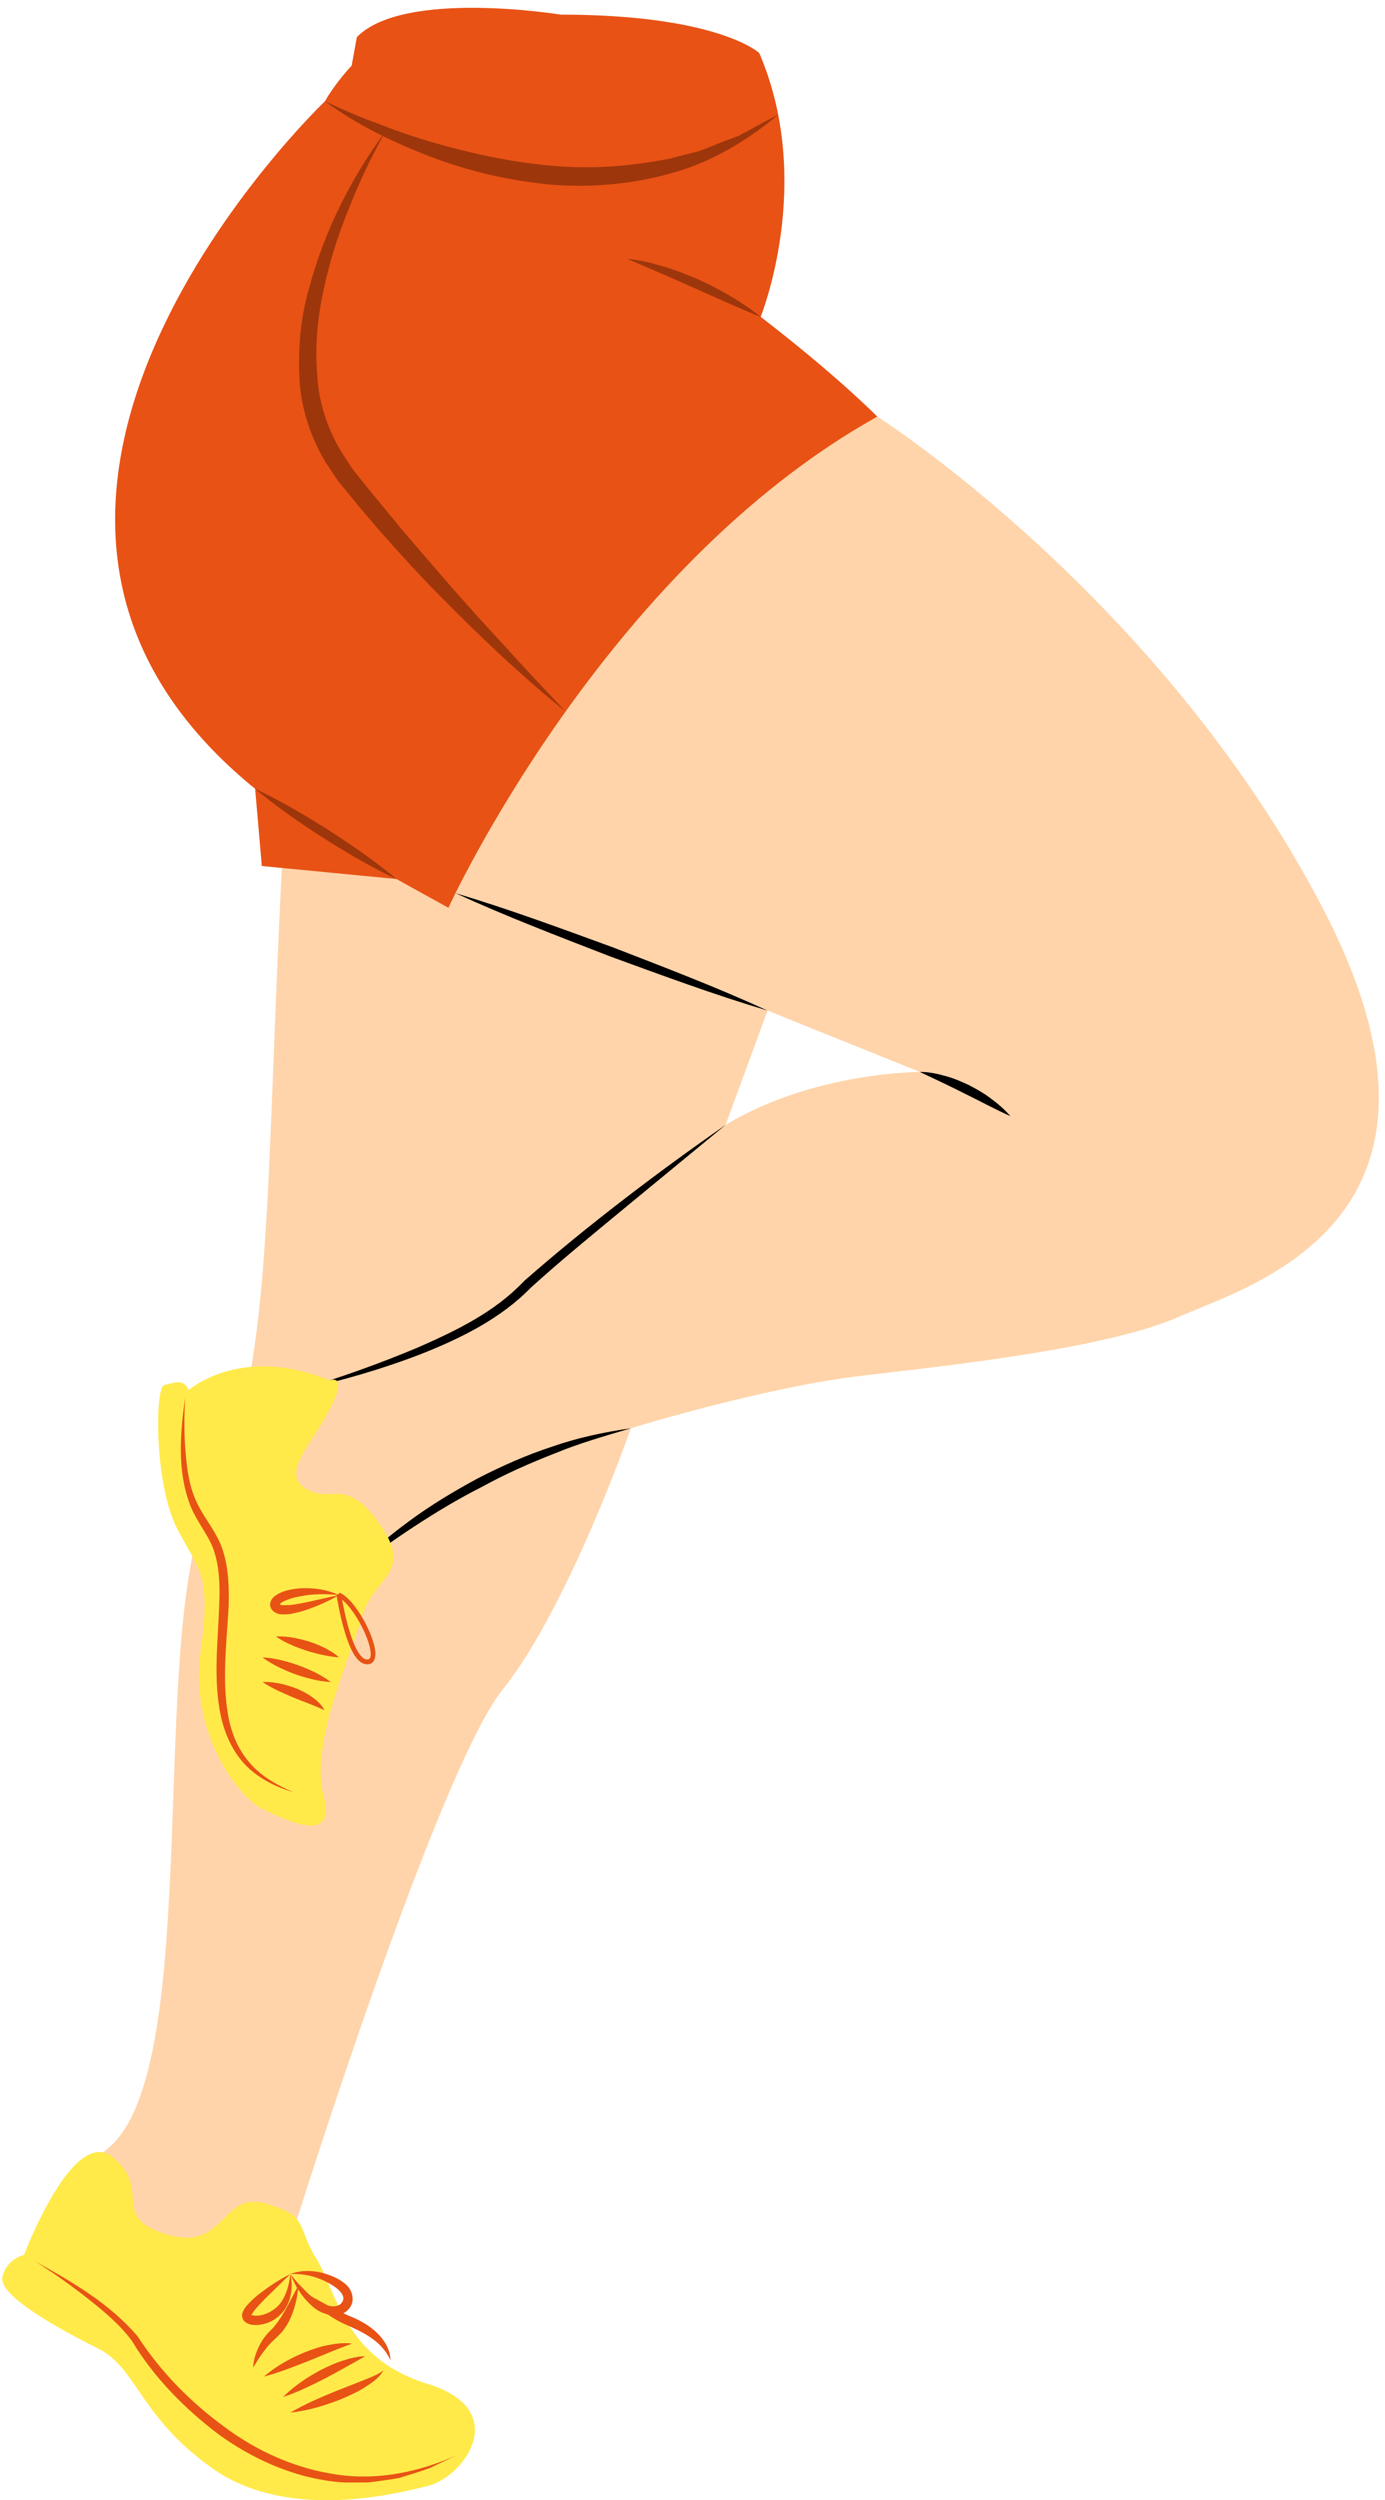 <svg width="73.132px" height="132px" viewBox="-0.066 0 73.132 132" fill="none" xmlns="http://www.w3.org/2000/svg"><g id="Female Character Running/Lower Body/Shorts 3"><g id="Group 54"><g id="Group 3"><path id="509:23415" fill-rule="evenodd" clip-rule="evenodd" d="M38.245 59.393L40.464 53.355L48.502 56.592C48.502 56.592 42.865 56.592 38.245 59.393M69.77 47.927C61.182 31.468 46.258 21.995 46.258 21.995L32.64 20.142C32.64 20.142 15.809 27.039 14.855 45.127C13.901 63.215 14.421 72.628 11.038 79.221C7.654 85.815 10.778 109.151 5.659 113.403C0.54 117.653 3.143 120.603 4.878 121.21C6.613 121.818 8.175 124.42 8.175 124.42C11.905 131.274 23.183 132.171 23.183 129.105C23.183 126.038 19.8 126.415 17.891 125.547C15.983 124.68 15.462 117.653 15.462 117.653C15.462 117.653 23.01 93.536 26.48 89.198C29.95 84.86 33.247 75.405 33.247 75.405C33.247 75.405 40.274 73.235 45.479 72.628C50.684 72.021 58.492 71.153 62.223 69.504C65.953 67.857 78.359 64.386 69.77 47.927" fill="#FFD4AA"/></g><path id="Fill 50" fill-rule="evenodd" clip-rule="evenodd" d="M15.724 73.389C17.868 72.741 19.979 71.993 22.031 71.128C24.069 70.228 26.077 69.26 27.615 67.625C29.307 66.143 31.045 64.728 32.821 63.361C34.596 61.993 36.406 60.671 38.245 59.393L33.06 63.661C31.338 65.088 29.599 66.497 27.95 67.996C26.364 69.625 24.246 70.664 22.177 71.483C20.077 72.294 17.915 72.918 15.724 73.389" fill="black"/><path id="Fill 52" fill-rule="evenodd" clip-rule="evenodd" d="M18.312 83.129C19.279 82.083 20.378 81.166 21.524 80.319C22.671 79.47 23.898 78.734 25.154 78.055C26.424 77.402 27.733 76.817 29.09 76.375C30.439 75.903 31.843 75.608 33.248 75.405C31.884 75.812 30.526 76.195 29.221 76.736C27.91 77.247 26.62 77.819 25.387 78.497C24.13 79.13 22.922 79.861 21.744 80.634C20.562 81.407 19.418 82.235 18.312 83.129" fill="black"/><path id="Fill 4" fill-rule="evenodd" clip-rule="evenodd" d="M9.899 73.389C9.899 73.389 12.652 70.951 17.334 72.88C17.334 72.88 18.374 72.453 17.334 74.425C16.294 76.396 14.755 77.79 16.101 78.608C17.447 79.425 18.169 77.886 19.996 80.483C21.823 83.079 19.659 83.223 19.034 85.387C18.409 87.55 16.294 92.118 17.015 94.762C17.736 97.407 15.188 96.157 13.841 95.532C12.495 94.907 9.947 91.445 10.524 87.214C11.101 82.983 10.476 83.031 9.274 80.675C8.072 78.32 8.12 73.223 8.601 73.126C9.082 73.031 9.61 72.738 9.899 73.389" fill="#FFEA49"/><path id="Fill 6" fill-rule="evenodd" clip-rule="evenodd" d="M9.706 73.8C9.66 74.757 9.65 75.713 9.731 76.66C9.81 77.603 9.94 78.558 10.354 79.382C10.745 80.207 11.433 80.942 11.725 81.933C12.017 82.897 12.034 83.889 12.005 84.855C11.894 86.775 11.658 88.681 11.974 90.532C12.132 91.45 12.485 92.338 13.098 93.043C13.699 93.766 14.548 94.248 15.428 94.618C14.511 94.353 13.614 93.912 12.918 93.21C12.231 92.499 11.809 91.564 11.597 90.609C11.186 88.677 11.438 86.725 11.506 84.835C11.55 83.894 11.542 82.942 11.29 82.064C11.065 81.184 10.388 80.469 10.006 79.541C9.264 77.669 9.454 75.683 9.706 73.8" fill="#E85215"/><path id="Fill 8" fill-rule="evenodd" clip-rule="evenodd" d="M13.793 88.802C14.428 88.778 15.028 88.93 15.602 89.154C15.885 89.275 16.166 89.411 16.419 89.601C16.67 89.784 16.924 89.997 17.062 90.292C16.502 90.02 15.963 89.845 15.412 89.616C14.868 89.383 14.32 89.152 13.793 88.802" fill="#E85215"/><path id="Fill 10" fill-rule="evenodd" clip-rule="evenodd" d="M13.793 87.503C14.455 87.534 15.075 87.71 15.683 87.918C16.283 88.144 16.873 88.403 17.399 88.802C16.723 88.766 16.111 88.594 15.509 88.387C14.915 88.161 14.333 87.904 13.793 87.503" fill="#E85215"/><path id="Fill 12" fill-rule="evenodd" clip-rule="evenodd" d="M14.498 86.397C15.115 86.372 15.692 86.499 16.256 86.668C16.535 86.763 16.812 86.863 17.077 87.004C17.341 87.14 17.605 87.288 17.831 87.502C17.22 87.451 16.662 87.317 16.103 87.144C15.551 86.957 15.007 86.746 14.498 86.397" fill="#E85215"/><path id="Fill 14" fill-rule="evenodd" clip-rule="evenodd" d="M17.832 84.21C17.22 84.157 16.624 84.144 16.043 84.232C15.755 84.281 15.467 84.328 15.205 84.426C15.072 84.472 14.948 84.523 14.839 84.585C14.733 84.644 14.678 84.745 14.697 84.706C14.693 84.687 14.689 84.712 14.801 84.741C14.917 84.756 15.051 84.751 15.191 84.742C15.474 84.725 15.764 84.655 16.058 84.606L17.832 84.21ZM17.832 84.21C17.304 84.527 16.743 84.774 16.158 84.977C15.866 85.082 15.565 85.159 15.245 85.212C15.083 85.235 14.914 85.241 14.728 85.224C14.552 85.204 14.215 85.066 14.197 84.722C14.221 84.369 14.454 84.263 14.592 84.164C14.749 84.08 14.906 84.017 15.064 83.974C15.381 83.891 15.697 83.844 16.014 83.849C16.644 83.837 17.271 83.956 17.832 84.21V84.21Z" fill="#E85215"/><path id="Stroke 16" fill-rule="evenodd" clip-rule="evenodd" d="M17.708 84.228L17.881 84.095C18.368 84.302 18.995 85.147 19.412 86.078C19.611 86.523 19.735 86.933 19.755 87.24C19.779 87.621 19.638 87.868 19.322 87.868C18.815 87.868 18.429 87.176 18.096 86.011C17.985 85.62 17.888 85.203 17.807 84.786C17.787 84.686 17.77 84.594 17.756 84.514L17.708 84.228ZM19.184 86.18C18.875 85.491 18.441 84.847 18.069 84.518L18.001 84.462L18.052 84.738C18.132 85.149 18.227 85.559 18.336 85.942C18.634 86.985 18.988 87.618 19.322 87.618C19.461 87.618 19.522 87.512 19.505 87.256C19.487 86.984 19.372 86.6 19.184 86.18Z" fill="#E85215"/><path id="Fill 18" fill-rule="evenodd" clip-rule="evenodd" d="M1.204 119.049C1.204 119.049 3.801 112.141 5.908 113.904C8.015 115.669 5.662 117.04 8.749 117.972C11.836 118.903 11.591 115.674 13.943 116.333C16.295 116.991 15.559 117.53 16.638 119.245C17.715 120.96 18.058 124.487 22.517 125.86C26.975 127.232 24.476 130.759 22.517 131.249C20.557 131.738 15.021 133.062 11.15 130.319C7.28 127.574 7.182 125.027 5.124 123.998C3.066 122.969 -0.151 121.205 0.061 120.225C0.273 119.245 1.204 119.049 1.204 119.049" fill="#FFEA49"/><path id="Fill 20" fill-rule="evenodd" clip-rule="evenodd" d="M1.792 119.391C3.733 120.468 5.698 121.592 7.197 123.342C8.412 125.213 9.964 126.791 11.735 128.093C13.484 129.412 15.538 130.331 17.701 130.643C19.87 130.973 22.116 130.513 24.134 129.582L22.624 130.305C22.102 130.5 21.559 130.648 21.023 130.823C20.471 130.922 19.91 130.998 19.351 131.065C18.788 131.049 18.217 131.1 17.656 131.026C15.397 130.784 13.259 129.82 11.44 128.496C9.653 127.137 8.033 125.485 6.891 123.573C6.246 122.71 5.383 121.992 4.515 121.312C3.644 120.627 2.734 119.985 1.792 119.391" fill="#E85215"/><path id="Fill 22" fill-rule="evenodd" clip-rule="evenodd" d="M15.263 127.374C16.06 126.907 16.889 126.562 17.718 126.219L18.966 125.731C19.378 125.561 19.799 125.423 20.171 125.157C19.942 125.576 19.518 125.833 19.137 126.077C18.744 126.322 18.325 126.505 17.905 126.683C17.055 127.013 16.183 127.277 15.263 127.374" fill="#E85215"/><path id="Fill 24" fill-rule="evenodd" clip-rule="evenodd" d="M14.882 126.552C15.468 125.959 16.154 125.51 16.874 125.124C17.238 124.941 17.609 124.764 18.004 124.641C18.395 124.514 18.8 124.403 19.22 124.399C18.5 124.805 17.817 125.191 17.105 125.568C16.388 125.929 15.672 126.29 14.882 126.552" fill="#E85215"/><path id="Fill 26" fill-rule="evenodd" clip-rule="evenodd" d="M13.869 125.474C14.515 124.912 15.259 124.509 16.036 124.185C16.43 124.034 16.829 123.89 17.249 123.812C17.666 123.73 18.097 123.67 18.524 123.733C17.725 124.022 16.988 124.336 16.223 124.648C15.457 124.947 14.695 125.258 13.869 125.474" fill="#E85215"/><path id="Fill 28" fill-rule="evenodd" clip-rule="evenodd" d="M15.263 120.06C15.409 120.654 15.348 121.33 14.988 121.902C14.61 122.456 13.949 122.834 13.201 122.735C13.102 122.706 13.002 122.682 12.892 122.598C12.777 122.522 12.685 122.338 12.721 122.16C12.793 121.921 12.904 121.795 13.012 121.671C13.234 121.431 13.463 121.225 13.712 121.04C14.202 120.668 14.712 120.332 15.263 120.06M15.263 120.06L13.965 121.329C13.762 121.546 13.544 121.751 13.375 121.973C13.288 122.078 13.215 122.203 13.199 122.254C13.186 122.176 13.177 122.217 13.301 122.245C13.765 122.319 14.327 122.068 14.68 121.671C15.031 121.251 15.203 120.668 15.263 120.06" fill="#E85215"/><path id="Fill 30" fill-rule="evenodd" clip-rule="evenodd" d="M15.263 120.06C15.512 120.36 15.667 120.557 15.913 120.793C16.125 121.032 16.364 121.248 16.619 121.416C16.869 121.598 17.146 121.714 17.41 121.756C17.675 121.799 17.919 121.702 18.009 121.528C18.254 121.152 17.66 120.706 17.112 120.444C16.555 120.171 15.921 120.022 15.263 120.06M15.263 120.06C15.888 119.816 16.611 119.863 17.259 120.09C17.594 120.21 17.881 120.34 18.187 120.598C18.476 120.839 18.696 121.35 18.446 121.771C18.209 122.184 17.708 122.304 17.34 122.224C16.968 122.135 16.63 121.968 16.384 121.721C16.123 121.489 15.904 121.227 15.721 120.946C15.536 120.685 15.379 120.303 15.263 120.06" fill="#E85215"/><path id="Fill 32" fill-rule="evenodd" clip-rule="evenodd" d="M15.674 120.694C15.667 121.123 15.572 121.539 15.443 121.946C15.31 122.352 15.122 122.747 14.837 123.101C14.5 123.469 14.242 123.648 13.986 123.982C13.736 124.291 13.517 124.634 13.299 125C13.319 124.569 13.461 124.155 13.665 123.77C13.761 123.573 13.895 123.396 14.038 123.225C14.197 123.046 14.345 122.932 14.451 122.784C14.93 122.19 15.265 121.433 15.674 120.694" fill="#E85215"/><path id="Fill 34" fill-rule="evenodd" clip-rule="evenodd" d="M15.916 121.003C16.373 121.233 16.806 121.484 17.244 121.718C17.691 121.949 18.102 122.171 18.572 122.349C19.044 122.561 19.509 122.825 19.884 123.208C20.259 123.58 20.546 124.083 20.55 124.605C20.122 123.663 19.252 123.198 18.373 122.808C17.907 122.619 17.436 122.352 17.038 122.04C16.631 121.732 16.247 121.396 15.916 121.003" fill="#E85215"/><path id="Fill 36" fill-rule="evenodd" clip-rule="evenodd" d="M29.529 0.772C29.529 0.772 21.262 -0.581 18.776 1.959L18.503 3.463C18.503 3.463 17.654 4.359 17.09 5.348C17.09 5.348 -5.158 26.562 13.406 41.646L13.759 45.722L20.866 46.408L23.611 47.927C23.611 47.927 31.758 30.08 46.258 21.995C46.258 21.995 44.167 19.858 40.099 16.728C40.099 16.728 42.972 9.631 40.023 2.797C40.023 2.797 37.85 0.772 29.529 0.772" fill="#E85215"/><path id="Fill 38" fill-rule="evenodd" clip-rule="evenodd" d="M17.089 5.348C18.052 5.792 19.014 6.22 20.007 6.569C20.983 6.954 21.976 7.292 22.981 7.574C24.989 8.143 27.026 8.576 29.086 8.752C31.147 8.941 33.213 8.781 35.236 8.387L36.741 8.006C37.236 7.856 37.705 7.628 38.193 7.447L38.93 7.173L39.62 6.801C40.078 6.547 40.545 6.301 41.022 6.06C39.399 7.409 37.525 8.562 35.427 9.132C33.35 9.727 31.156 9.923 29.004 9.747C26.855 9.539 24.741 9.06 22.739 8.3C20.741 7.543 18.807 6.603 17.089 5.348" fill="#9E360B"/><path id="Fill 40" fill-rule="evenodd" clip-rule="evenodd" d="M33.059 13.668C33.708 13.723 34.339 13.884 34.959 14.066C35.582 14.246 36.184 14.487 36.778 14.741C37.365 15.013 37.947 15.294 38.499 15.632C39.055 15.962 39.595 16.318 40.099 16.729C38.892 16.251 37.742 15.711 36.576 15.198C35.412 14.679 34.25 14.175 33.059 13.668" fill="#9E360B"/><path id="Fill 42" fill-rule="evenodd" clip-rule="evenodd" d="M20.273 6.957C19.539 8.291 18.877 9.657 18.334 11.067C17.761 12.462 17.314 13.904 17.008 15.364C16.694 16.821 16.563 18.31 16.682 19.763C16.753 21.225 17.221 22.629 17.956 23.851L18.543 24.755L19.25 25.641L20.69 27.394C21.65 28.565 22.658 29.694 23.644 30.848C24.639 31.991 25.66 33.114 26.694 34.226C27.706 35.359 28.759 36.454 29.8 37.567C27.425 35.653 25.214 33.549 23.079 31.37C22.003 30.287 20.983 29.151 19.969 28.009C19.469 27.432 18.975 26.85 18.492 26.257L17.767 25.368L17.101 24.367C16.292 22.991 15.785 21.412 15.74 19.83C15.67 18.255 15.827 16.677 16.263 15.188C17.067 12.194 18.464 9.411 20.273 6.957" fill="#9E360B"/><path id="Fill 44" fill-rule="evenodd" clip-rule="evenodd" d="M13.406 41.646C14.754 42.276 16.022 43.032 17.271 43.817C18.51 44.618 19.728 45.45 20.866 46.408C19.518 45.78 18.25 45.024 17.002 44.238C15.764 43.436 14.545 42.604 13.406 41.646" fill="#9E360B"/><path id="Fill 46" fill-rule="evenodd" clip-rule="evenodd" d="M23.985 47.155C26.806 47.996 29.556 49.016 32.313 50.022C35.048 51.082 37.79 52.127 40.464 53.355C37.646 52.517 34.893 51.495 32.136 50.489C29.4 49.427 26.656 48.381 23.985 47.155" fill="black"/><path id="Fill 48" fill-rule="evenodd" clip-rule="evenodd" d="M48.502 56.593C48.962 56.587 49.411 56.684 49.849 56.807C50.289 56.925 50.709 57.105 51.119 57.3C51.52 57.513 51.919 57.733 52.277 58.014C52.642 58.282 52.986 58.581 53.286 58.928C52.451 58.554 51.685 58.136 50.896 57.748C50.11 57.352 49.325 56.98 48.502 56.593" fill="black"/></g></g></svg>